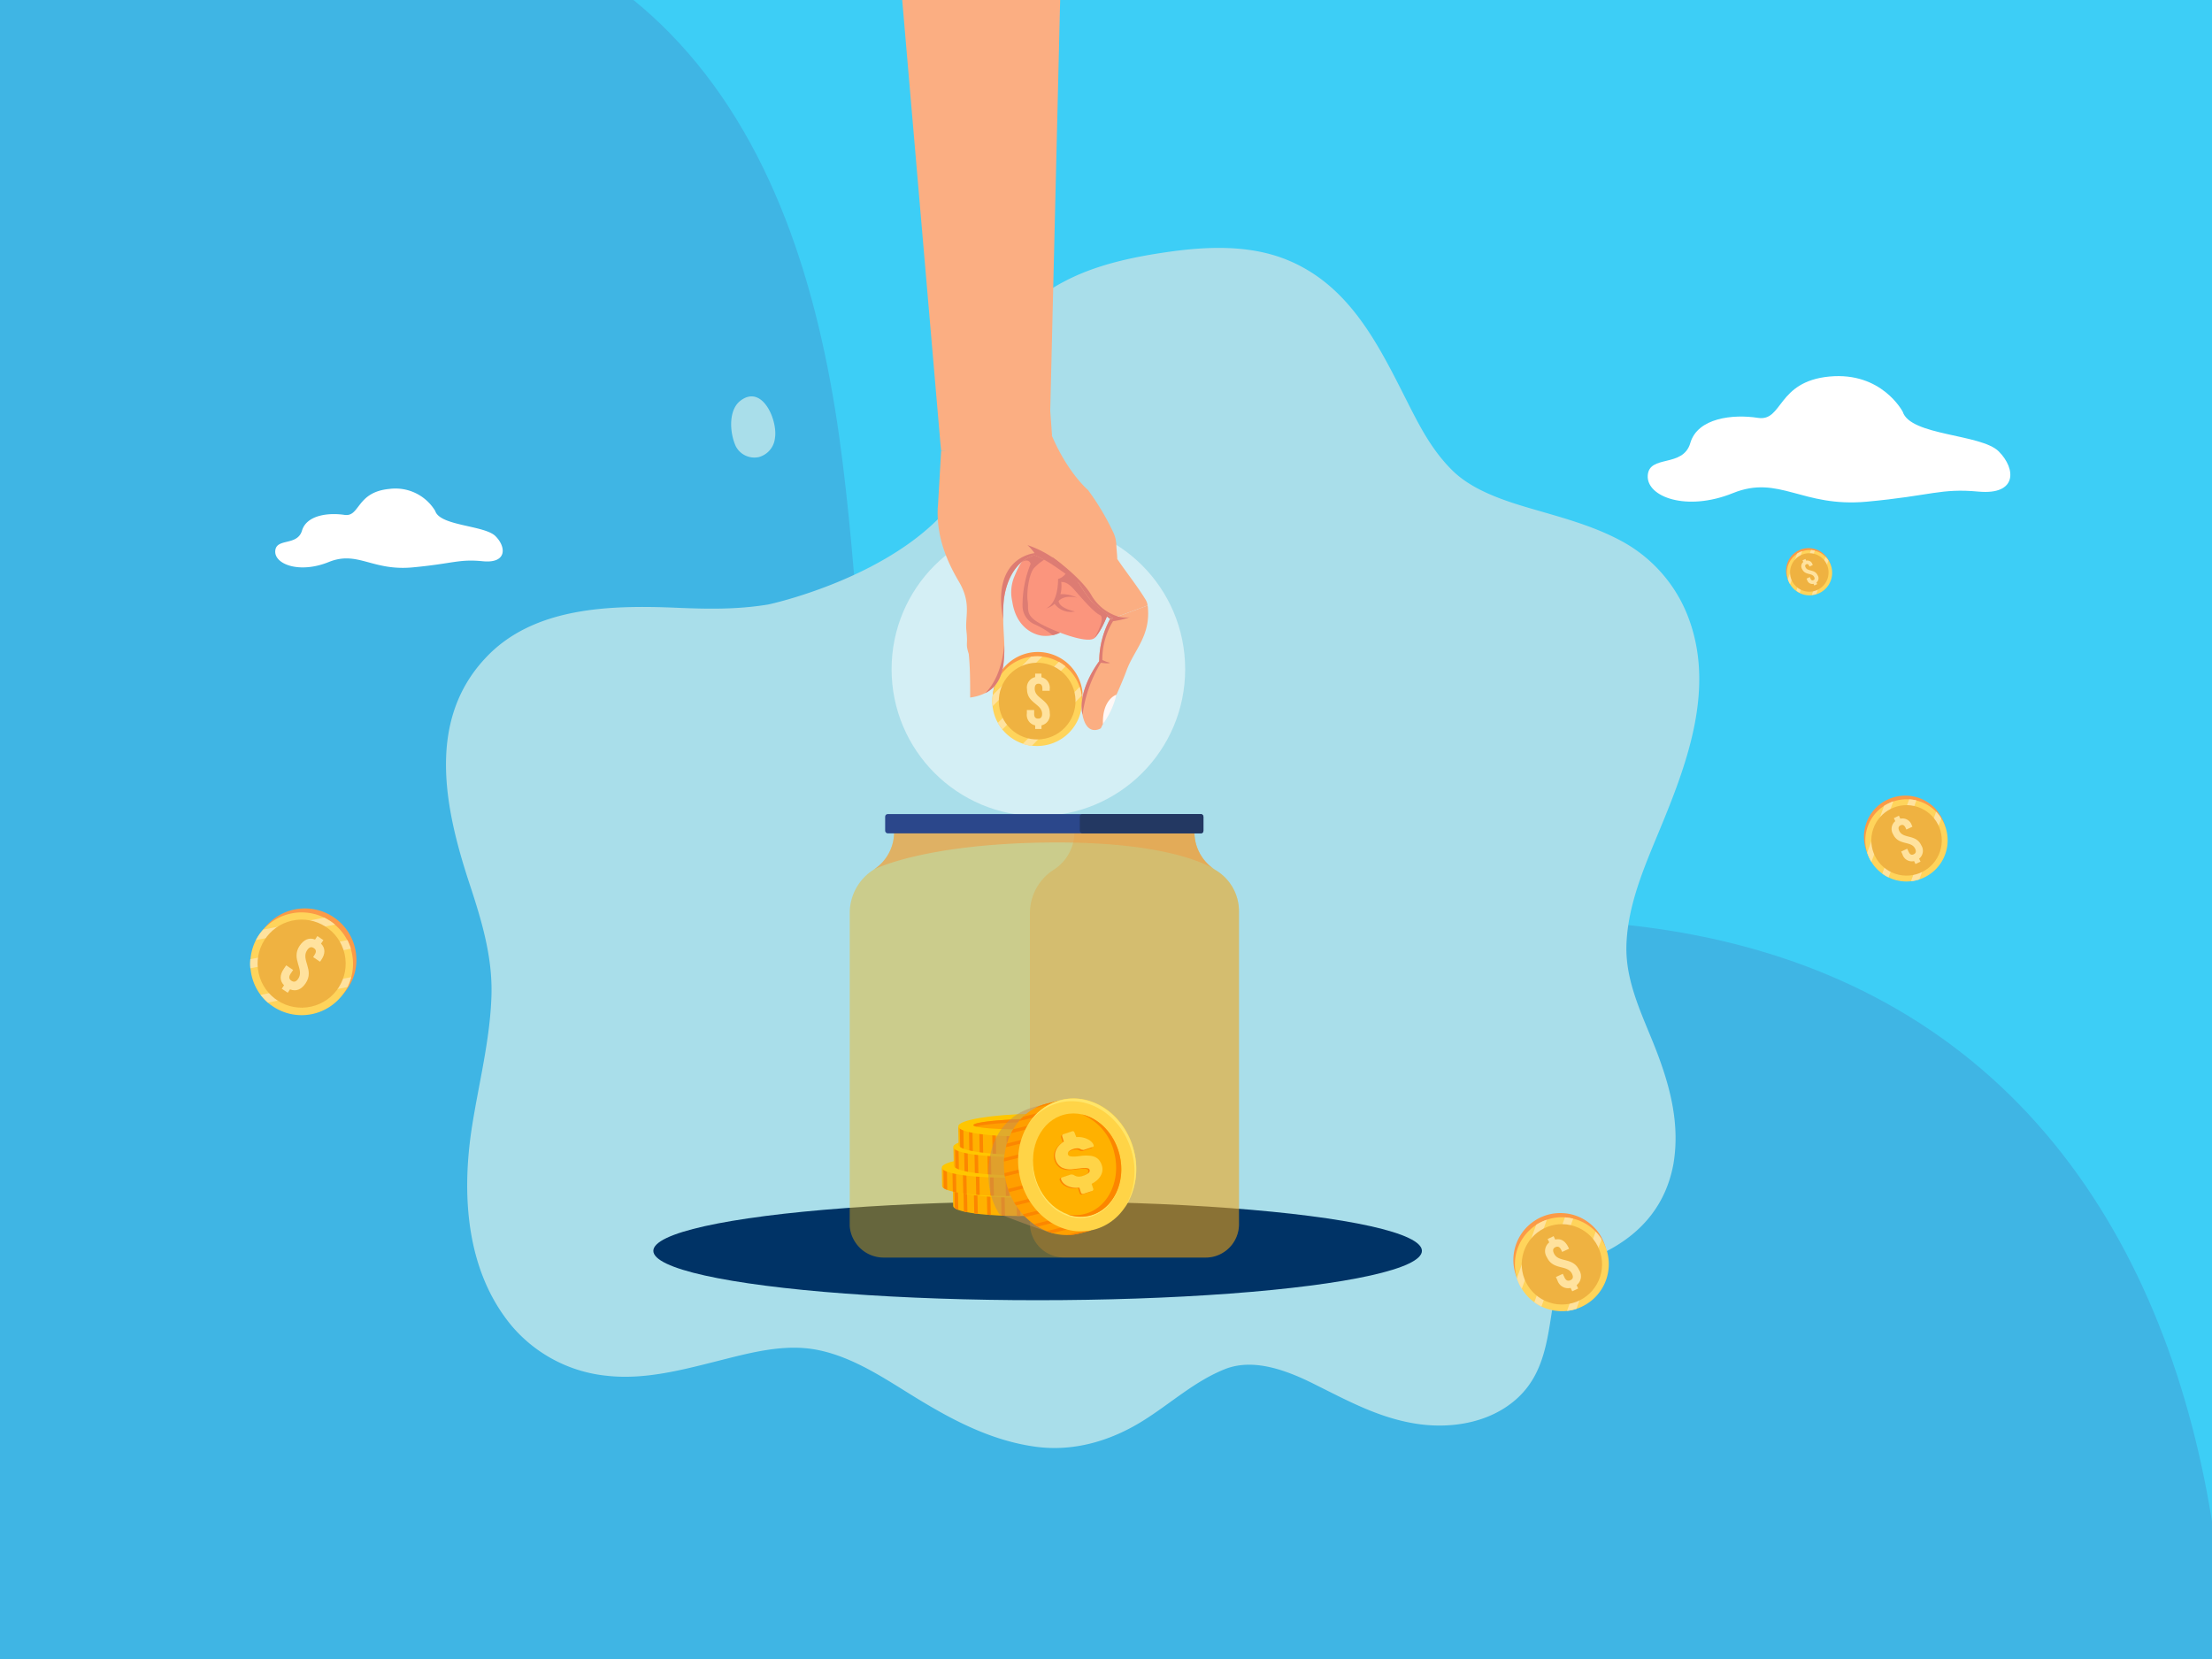 <svg xmlns="http://www.w3.org/2000/svg" xmlns:xlink="http://www.w3.org/1999/xlink" width="440" height="330" viewBox="0 0 440 330"><rect x="0" y="0" width="440" height="330" fill="#808080" stroke="none"/><defs><clipPath id="clip-path"><path d="M189.54,236.32l.06,3.55c0,1.24,6.62,2.12,14.73,2S219,240.58,219,239.35l-.06-3.55Z" fill="none"/></clipPath><clipPath id="clip-path-2"><path d="M187.34,232.35l.06,3.55c0,1.23,6.62,2.11,14.73,2s14.68-1.26,14.65-2.5l-.06-3.55Z" fill="none"/></clipPath><clipPath id="clip-path-3"><path d="M189.65,228.26l.07,3.56c0,1.23,6.61,2.11,14.73,2s14.67-1.26,14.65-2.49l-.06-3.55Z" fill="none"/></clipPath><clipPath id="clip-path-4"><path d="M190.61,224.15l.07,3.56c0,1.23,6.62,2.11,14.73,2s14.67-1.26,14.65-2.49l-.06-3.55Z" fill="none"/></clipPath><clipPath id="clip-path-5"><path d="M208.18,219.54l2.35-.59L217,244.77l-2.34.6c-6.24,1.55-12.74-3-14.52-10.11S201.94,221.09,208.18,219.54Z" fill="none"/></clipPath></defs><title>dabestan-1abi</title><g style="isolation:isolate"><g id="Layer_1" data-name="Layer 1"><rect x="1" y="-1.87" width="442.5" height="333.21" fill="#3dcef6"/><path d="M441.92,361c4.78-56.43-8.48-119.62-54-153.3-44-32.58-105.28-28.47-157.91-13.29-15.7,4.52-35.49,8.79-46-3.7-3.89-4.62-5.53-10.69-6.8-16.6-6.17-28.75-6.2-58.45-10.32-87.56S153.79,27.59,133.22,6.58C97.47-29.92,35.38-28.64-8.69-2.8-59,26.7-91.15,84.82-89.39,143.12L-51,358.59" fill="#3fb5e4"/><path d="M329.6,209.34c-2.63-6.91-6.31-13.73-6.08-21.33.25-8,3.56-15.56,6.57-22.84,5.31-12.81,10.86-27.4,6.13-41.28a28.86,28.86,0,0,0-13.43-16.13c-5.94-3.26-12.4-4.88-18.85-6.78-5.57-1.64-11.41-3.73-15.16-7.52-4-4-6.37-8.62-9-13.84-5.65-11.17-11.33-22.76-23.57-27.85-7.51-3.12-16-2.78-23.91-1.65-7,1-14.33,2.54-20.64,5.89A28.73,28.73,0,0,0,197.4,73c-2.22,7.11-1.37,15.07-4.64,21.79-9.1,18.65-39.18,25.32-40,25.46-6.08,1-11.9.91-18.19.64-13-.54-28.46-.25-38,10-11.9,12.67-8,30.31-3.11,45.1,2.4,7.3,4.58,14.55,4.29,22.32-.31,8.67-2.49,17.12-3.84,25.65-2.15,13.56-1.26,28.85,7.93,39.84a28.52,28.52,0,0,0,18.87,9.86c7.38.84,14.84-1.12,21.93-2.91,6.49-1.63,13.36-3.57,20.07-2.21,7.15,1.45,13.37,5.75,19.48,9.49,7.35,4.5,15,8.52,23.69,9.73,7.66,1.08,15.12-1.15,21.58-5.21,5.53-3.47,10.1-7.75,16.12-10.18,5.67-2.29,12.26.14,17.95,3,6.83,3.4,13.19,6.9,20.87,7.93,6.63.88,13.92-.38,19.08-4.87,5.93-5.16,6.34-12.49,7.56-19.69.45-2.65,1.09-4.48,3.15-6,1.62-1.24,5.11-2.67,7.45-3.89,7.13-3.71,11.8-9.42,13.24-17.38C334.17,223.77,332.29,216.4,329.6,209.34Z" fill="#a9deea"/><path d="M147.29,79.7c-2.5,1.92-2.11,6.52-.93,9.07a4.17,4.17,0,0,0,4.54,2.16,4.37,4.37,0,0,0,3.25-3.8C154.73,83.67,151.67,76.36,147.29,79.7Z" fill="#a9deea"/><path d="M363.82,111.57a4.49,4.49,0,0,1-2.16,6l-.5.2a4.1,4.1,0,0,1-.91.19,4.41,4.41,0,0,1-2.43-.41,4.82,4.82,0,0,1-.69-.41,4.39,4.39,0,0,1-1.18-1.28,3.21,3.21,0,0,1-.24-.45,3.88,3.88,0,0,1-.23-.56,4.49,4.49,0,0,1,1.84-5.1,3.5,3.5,0,0,1,.54-.29,3.9,3.9,0,0,1,.47-.2,4.46,4.46,0,0,1,1.73-.22,5.26,5.26,0,0,1,.78.12,4.43,4.43,0,0,1,2.14,1.24,3.68,3.68,0,0,1,.57.73A3.72,3.72,0,0,1,363.82,111.57Z" fill="#fb9a47"/><path d="M364,112a4.48,4.48,0,0,1-2.15,6,5.38,5.38,0,0,1-.51.2,4.85,4.85,0,0,1-.9.2,4.54,4.54,0,0,1-2.44-.42,4.23,4.23,0,0,1-.68-.41,4.38,4.38,0,0,1-1.19-1.27,4.92,4.92,0,0,1-.24-.45,4.45,4.45,0,0,1,2.15-6,3.19,3.19,0,0,1,.48-.19,4.31,4.31,0,0,1,2.51-.1,4.5,4.5,0,0,1,2.14,1.23,4.6,4.6,0,0,1,.57.73A5.42,5.42,0,0,1,364,112Z" fill="#ffd45b"/><path d="M361,109.53l-3,8.38a4.23,4.23,0,0,1-.68-.41l2.92-8.1A4.2,4.2,0,0,1,361,109.53Z" fill="#ffe29e"/><path d="M363.7,111.49l-2.4,6.64a4.85,4.85,0,0,1-.9.2l2.73-7.57A4.6,4.6,0,0,1,363.7,111.49Z" fill="#ffe29e"/><path d="M358.48,109.63l-2.39,6.6a4.92,4.92,0,0,1-.24-.45,4.45,4.45,0,0,1-.22-.57l1.84-5.1a4.49,4.49,0,0,1,.53-.29A3.19,3.19,0,0,1,358.48,109.63Z" fill="#ffe29e"/><circle cx="359.9" cy="113.87" r="3.83" fill="#efb241"/><path d="M358.7,111.79l-.15-.33.57-.27.15.33a1.07,1.07,0,0,1,1.26.73l.06.14-.66.31-.08-.18c-.15-.32-.33-.38-.55-.28s-.3.29-.15.6c.43.92,1.81.32,2.4,1.59a1.06,1.06,0,0,1-.24,1.44l.15.32-.57.27-.15-.33a1.06,1.06,0,0,1-1.26-.73l-.14-.3.66-.31.16.35c.15.31.34.36.56.26s.31-.29.16-.6c-.43-.91-1.81-.32-2.4-1.58A1.08,1.08,0,0,1,358.7,111.79Z" fill="#ffe29e"/><path d="M318.83,246.67a9.34,9.34,0,0,1-4.49,12.42,10.61,10.61,0,0,1-1.06.42,9.58,9.58,0,0,1-1.88.41,9.42,9.42,0,0,1-5.08-.87,9.7,9.7,0,0,1-1.42-.85,9.25,9.25,0,0,1-2.47-2.66,9.38,9.38,0,0,1-.51-.94,9.94,9.94,0,0,1-.46-1.18,9.33,9.33,0,0,1,3.84-10.62,9.13,9.13,0,0,1,1.1-.62c.33-.15.66-.28,1-.4a9.31,9.31,0,0,1,3.6-.46,9.16,9.16,0,0,1,1.64.25,9.34,9.34,0,0,1,4.46,2.58,8.8,8.8,0,0,1,1.19,1.51A10.84,10.84,0,0,1,318.83,246.67Z" fill="#fb9a47"/><path d="M319.13,247.5a9.34,9.34,0,0,1-4.49,12.42,8.72,8.72,0,0,1-1.06.43,9.58,9.58,0,0,1-1.88.41,9.42,9.42,0,0,1-5.08-.87,9.7,9.7,0,0,1-1.42-.85,9.25,9.25,0,0,1-2.47-2.66c-.18-.3-.35-.61-.51-.94a10.66,10.66,0,0,1-.46-1.18,9.33,9.33,0,0,1,3.84-10.62,8.54,8.54,0,0,1,1.11-.62c.32-.15.65-.28,1-.4a9.24,9.24,0,0,1,3.59-.47,10.18,10.18,0,0,1,1.64.26,9.31,9.31,0,0,1,5.65,4.09C318.78,246.82,319,247.16,319.13,247.5Z" fill="#ffd45b"/><path d="M312.93,242.41l-6.31,17.48a9.7,9.7,0,0,1-1.42-.85l6.09-16.89A10.18,10.18,0,0,1,312.93,242.41Z" fill="#ffe29e"/><path d="M318.58,246.5l-5,13.85a9.58,9.58,0,0,1-1.88.41L317.4,245A9.26,9.26,0,0,1,318.58,246.5Z" fill="#ffe29e"/><path d="M307.7,242.62l-5,13.76c-.18-.3-.35-.61-.51-.94a10.66,10.66,0,0,1-.46-1.18l3.84-10.62a8.54,8.54,0,0,1,1.11-.62C307,242.87,307.36,242.74,307.7,242.62Z" fill="#ffe29e"/><circle cx="310.67" cy="251.47" r="7.99" transform="translate(-25.54 467.61) rotate(-71.72)" fill="#efb241"/><path d="M308.17,247.13l-.32-.68,1.19-.56.32.68c1.12-.27,2,.28,2.61,1.53l.14.29-1.37.64-.18-.38c-.31-.66-.69-.79-1.16-.57s-.6.59-.29,1.25c.89,1.9,3.77.66,5,3.3a2.23,2.23,0,0,1-.5,3l.31.67-1.18.56-.32-.67a2.23,2.23,0,0,1-2.63-1.53l-.3-.64,1.37-.64.34.72c.31.66.71.76,1.18.55s.64-.59.33-1.25c-.89-1.9-3.77-.66-5-3.3A2.22,2.22,0,0,1,308.17,247.13Z" fill="#ffe29e"/><path d="M69.1,196.66a10.23,10.23,0,0,1-14.21,2.77,10.79,10.79,0,0,1-1-.76,10,10,0,0,1-1.44-1.54,10.16,10.16,0,0,1-2-5.27,10.05,10.05,0,0,1,0-1.82,10.4,10.4,0,0,1,1.11-3.82,11.5,11.5,0,0,1,.6-1,10.36,10.36,0,0,1,.85-1.1,10.24,10.24,0,0,1,12.16-2.37,9.13,9.13,0,0,1,1.2.7,9.41,9.41,0,0,1,.93.7,10.24,10.24,0,0,1,3.24,10.46,10.11,10.11,0,0,1-1.4,3Z" fill="#fb9a47"/><path d="M68.48,197.41a10.23,10.23,0,0,1-14.21,2.77,10.71,10.71,0,0,1-1-.75,10.44,10.44,0,0,1-1.44-1.54,10.2,10.2,0,0,1-2-5.28,10.05,10.05,0,0,1,0-1.82A10.29,10.29,0,0,1,50.9,187a11.65,11.65,0,0,1,.6-1,10.27,10.27,0,0,1,13-3.47,12.09,12.09,0,0,1,1.2.7,9.49,9.49,0,0,1,.93.71,10.21,10.21,0,0,1,3.15,4.8,10.27,10.27,0,0,1,.09,5.66,10.54,10.54,0,0,1-.76,2A10.79,10.79,0,0,1,68.48,197.41Z" fill="#ffd45b"/><path d="M69.79,188.71l-20,3.9a10.05,10.05,0,0,1,0-1.82L69.11,187A10.19,10.19,0,0,1,69.79,188.71Z" fill="#ffe29e"/><path d="M69.12,196.34l-15.84,3.09a10.44,10.44,0,0,1-1.44-1.54l18-3.52A10.54,10.54,0,0,1,69.12,196.34Z" fill="#ffe29e"/><path d="M66.64,183.91,50.9,187a11.65,11.65,0,0,1,.6-1,10.24,10.24,0,0,1,.85-1.09l12.16-2.38a12.09,12.09,0,0,1,1.2.7A9.49,9.49,0,0,1,66.64,183.91Z" fill="#ffe29e"/><circle cx="59.99" cy="191.69" r="8.76" transform="translate(-40.39 17.71) rotate(-12.61)" fill="#efb241"/><path d="M62.67,186.89l.46-.69,1.2.81-.47.69c.89.9.89,2.06,0,3.31l-.2.29-1.37-.92.25-.39c.45-.66.36-1.09-.11-1.4s-.9-.24-1.34.42c-1.29,1.91,1.5,3.92-.29,6.57-.84,1.26-1.93,1.7-3.11,1.21l-.45.68-1.19-.8.45-.68c-.9-.92-.89-2.08,0-3.34l.43-.63,1.38.92-.49.73c-.45.66-.32,1.1.14,1.41s.92.27,1.36-.39c1.29-1.91-1.5-3.92.29-6.57C60.45,186.88,61.5,186.43,62.67,186.89Z" fill="#ffe29e"/><path d="M386.38,162.93a8.19,8.19,0,0,1-3.94,10.9,9.47,9.47,0,0,1-.93.37,7.85,7.85,0,0,1-1.65.36,8.19,8.19,0,0,1-4.45-.77,7.48,7.48,0,0,1-1.25-.74,8.21,8.21,0,0,1-2.17-2.33,8,8,0,0,1-.44-.82,8.31,8.31,0,0,1-.41-1,8.19,8.19,0,0,1,3.37-9.32,7.56,7.56,0,0,1,1-.54,6.58,6.58,0,0,1,.87-.35,8.15,8.15,0,0,1,3.15-.41,8.63,8.63,0,0,1,1.44.22,8.32,8.32,0,0,1,3.92,2.26,9.12,9.12,0,0,1,1,1.33C386.07,162.33,386.23,162.63,386.38,162.93Z" fill="#fb9a47"/><path d="M386.64,163.67a8.19,8.19,0,0,1-3.93,10.89,7.2,7.2,0,0,1-.93.37,8.18,8.18,0,0,1-6.11-.4,7.53,7.53,0,0,1-1.25-.75,7.91,7.91,0,0,1-2.16-2.33,5.9,5.9,0,0,1-.45-.82,8.11,8.11,0,0,1-.4-1,8.2,8.2,0,0,1,3.36-9.33,8.3,8.3,0,0,1,1-.54,7.81,7.81,0,0,1,.87-.34,8,8,0,0,1,3.15-.42,8.64,8.64,0,0,1,1.44.23,8.19,8.19,0,0,1,3.92,2.26,7.54,7.54,0,0,1,1,1.33A6.78,6.78,0,0,1,386.64,163.67Z" fill="#ffd45b"/><path d="M381.2,159.2l-5.53,15.33a7.53,7.53,0,0,1-1.25-.75L379.76,159A8.64,8.64,0,0,1,381.2,159.2Z" fill="#ffe29e"/><path d="M386.16,162.79l-4.38,12.14a8.13,8.13,0,0,1-1.65.36l5-13.83A7.54,7.54,0,0,1,386.16,162.79Z" fill="#ffe29e"/><path d="M376.61,159.39l-4.35,12.06a5.9,5.9,0,0,1-.45-.82,8.11,8.11,0,0,1-.4-1l3.36-9.33a8.3,8.3,0,0,1,1-.54A7.81,7.81,0,0,1,376.61,159.39Z" fill="#ffe29e"/><circle cx="379.22" cy="167.15" r="7.01" transform="translate(101.58 474.82) rotate(-71.72)" fill="#efb241"/><path d="M377,163.34l-.28-.6,1-.49.28.6a1.93,1.93,0,0,1,2.29,1.34l.12.25-1.2.57-.16-.34c-.27-.58-.6-.69-1-.5s-.53.52-.26,1.1c.78,1.66,3.31.58,4.39,2.89a2,2,0,0,1-.44,2.64l.28.59-1,.48-.28-.59a1.94,1.94,0,0,1-2.31-1.34l-.26-.55,1.2-.57.3.64c.27.58.62.66,1,.47s.56-.51.29-1.09c-.78-1.67-3.31-.58-4.39-2.89A2,2,0,0,1,377,163.34Z" fill="#ffe29e"/><path d="M378.48,81.9s-4.14-8-14.6-7-9.22,9-14.2,8.22-12,0-13.45,5-8.22,2.24-8.47,6.48,7.72,7.22,16.94,3.49,13.7,2.9,26.66,1.7,14.56-2.7,22.22-2,7.49-4.5,4-8S380,86.71,378.48,81.9Z" fill="#fff"/><path d="M86.57,101.63a9.24,9.24,0,0,0-9.16-4.37c-6.56.63-5.78,5.63-8.9,5.16s-7.5,0-8.44,3.13-5.16,1.4-5.32,4.06,4.85,4.53,10.63,2.19,8.6,1.82,16.72,1.06,9.13-1.69,13.94-1.22,4.7-2.82,2.51-5S87.51,104.65,86.57,101.63Z" fill="#fff"/><circle cx="206.55" cy="133.12" r="29.2" fill="#fff" opacity="0.5"/><ellipse cx="206.4" cy="248.81" rx="76.44" ry="9.82" fill="#036"/><path d="M246.45,181.21v62.33a6.64,6.64,0,0,1-6.61,6.61H175.76a6.64,6.64,0,0,1-1.61-.2,6.72,6.72,0,0,1-2.94-1.57,7,7,0,0,1-1.44-1.88l-.06-.12a6.52,6.52,0,0,1-.69-2.52c0-.16,0-.31,0-.47V181.61a10.24,10.24,0,0,1,4.75-8.62h0a8.84,8.84,0,0,0,4.08-7.45,8.72,8.72,0,0,0-.41-2.67H238a9,9,0,0,0-.41,2.67,8.85,8.85,0,0,0,3.78,7.25h0a4.53,4.53,0,0,0,.46.3h0A9.49,9.49,0,0,1,246.45,181.21Z" fill="#ffb100" opacity="0.4"/><path d="M246.45,181.21v62.33a6.63,6.63,0,0,1-6.15,6.59l-.46,0H211.62a6.78,6.78,0,0,1-6.75-6.76V181.61a10.24,10.24,0,0,1,4.75-8.62,8.83,8.83,0,0,0,4.09-7.45,8.72,8.72,0,0,0-.41-2.67H238a9,9,0,0,0-.41,2.67,8.8,8.8,0,0,0,2.63,6.28,8.7,8.7,0,0,0,1.62,1.28A9.49,9.49,0,0,1,246.45,181.21Z" fill="#ed9422" opacity="0.27"/><path d="M241.38,172.79c-2-1.19-10.55-5.38-32.34-5.21-25,.21-35,5.25-35.27,5.41a8.84,8.84,0,0,0,4.08-7.45,8.72,8.72,0,0,0-.41-2.67H238a9,9,0,0,0-.41,2.67A8.85,8.85,0,0,0,241.38,172.79Z" fill="#ed9f4a" opacity="0.6"/><rect x="176.07" y="161.93" width="63.31" height="3.84" rx="0.51" ry="0.51" fill="#2b478b"/><rect x="214.79" y="161.93" width="24.59" height="3.84" rx="0.51" ry="0.51" fill="#233862"/><path d="M215.31,138.62a8.92,8.92,0,0,1-8.92,8.92,9.82,9.82,0,0,1-1.09-.06,9.52,9.52,0,0,1-1.79-.41,9,9,0,0,1-4-2.82,8.82,8.82,0,0,1-.88-1.31,8.95,8.95,0,0,1-1.12-4.32,9.71,9.71,0,0,1,.08-1.21,9,9,0,0,1,7.64-7.64,9.71,9.71,0,0,1,1.21-.08,8.95,8.95,0,0,1,4.32,1.12,8.82,8.82,0,0,1,1.31.88,9.06,9.06,0,0,1,2.82,4.05,9.52,9.52,0,0,1,.41,1.79A9.82,9.82,0,0,1,215.31,138.62Z" fill="#fb9a47"/><path d="M215.23,139.47a8.92,8.92,0,0,1-8.92,8.92,9.82,9.82,0,0,1-1.09-.06,9.52,9.52,0,0,1-1.79-.41,9.06,9.06,0,0,1-4.05-2.82,9.24,9.24,0,0,1-.89-1.32,8.76,8.76,0,0,1-1.05-3.3,8.43,8.43,0,0,1-.06-1,9.58,9.58,0,0,1,.08-1.21,8.94,8.94,0,0,1,7.64-7.64,9.58,9.58,0,0,1,1.21-.08,8.72,8.72,0,0,1,1,.06,8.87,8.87,0,0,1,3.3,1.05,9.74,9.74,0,0,1,1.31.89,9,9,0,0,1,2.82,4.05,9.52,9.52,0,0,1,.41,1.79A9.82,9.82,0,0,1,215.23,139.47Z" fill="#ffd45b"/><path d="M211.94,132.54,199.38,145.1a9.24,9.24,0,0,1-.89-1.32l12.14-12.13A9.74,9.74,0,0,1,211.94,132.54Z" fill="#ffe29e"/><path d="M215.17,138.38l-9.95,10a9.52,9.52,0,0,1-1.79-.41l11.33-11.33A9.52,9.52,0,0,1,215.17,138.38Z" fill="#ffe29e"/><path d="M207.33,130.6l-9.89,9.88a8.43,8.43,0,0,1-.06-1,9.58,9.58,0,0,1,.08-1.21l7.64-7.64a9.58,9.58,0,0,1,1.21-.08A8.72,8.72,0,0,1,207.33,130.6Z" fill="#ffe29e"/><circle cx="206.31" cy="139.47" r="7.63" transform="translate(-36.81 193.4) rotate(-46.57)" fill="#efb241"/><path d="M205.91,134.69V134h1.25v.72a2.12,2.12,0,0,1,1.64,2.38v.31h-1.45V137c0-.69-.28-1-.76-1s-.77.27-.77,1c0,2,3,2.11,3,4.89a2.13,2.13,0,0,1-1.65,2.39V145h-1.25v-.71a2.12,2.12,0,0,1-1.66-2.39v-.67h1.45V142c0,.69.3.94.79.94s.79-.25.79-.94c0-2-3-2.1-3-4.89A2.12,2.12,0,0,1,205.91,134.69Z" fill="#ffe29e"/><path d="M211.46,125.51a6.53,6.53,0,0,1-4.28.93c-2.32-.38-5.16-2.25-5.83-6.82a8.15,8.15,0,0,1,.45-5c.82-1.93,1.49-3.37,3-4.41,0,0,3.22-1,4,.57S202.81,119,211.46,125.51Z" fill="#fb957d"/><path d="M212,125.09a6,6,0,0,1-2.48,1.23c-.31.08-1-.9-3.65-2.1a4,4,0,0,1-2.47-3.65,21.72,21.72,0,0,1,1.61-8.41s-.26-1.26-1.91-.3c0,0,2.43-2.32,4.26-1s.68,3.17,0,5S207.88,123.51,212,125.09Z" fill="#dd7c73"/><path d="M220.32,122.2s-1.24,3.44-2.6,4.71-8.27-1.39-11.05-3-2-2.78-2.25-4.33.19-5.18,1.2-6.51a10.05,10.05,0,0,1,3.19-2.32S220.15,117.76,220.32,122.2Z" fill="#fb957d"/><path d="M212.05,114a2.84,2.84,0,0,1-1.59,1.17s.18,4.64-2.36,5.85c0,0,3.48-.68,3-5.27a4.44,4.44,0,0,0,1.78-1.44Z" fill="#dd7c73"/><path d="M210.34,118.25a6.79,6.79,0,0,1,3.89.63s-2.43-.67-3.65.67c0,0-.11,1.34,3.25,2.08a4,4,0,0,1-4.23-1.76S210.5,118.83,210.34,118.25Z" fill="#dd7c73"/><path d="M211.09,115.79s1-.31,2.52,1.42,3.93,4.56,5.18,5.14-1.07,4.56-1.07,4.56,1.29-1.14,2.73-4.93a33,33,0,0,1-3.9-4.44,6.64,6.64,0,0,0-2-2.45c-.27-.07-1-.54-1.16-.53S212.63,113.49,211.09,115.79Z" fill="#dd7c73"/><path d="M228.28,120.44l-5.89,2.17-1,.37a27.11,27.11,0,0,1-4.24-3.32h0s0,0,0,0l-.62-.76-.06-.1a26.71,26.71,0,0,1-1.88-2.83,52.2,52.2,0,0,0-5.13-3.65,26.36,26.36,0,0,0-3.2-1.68l-.24-.1a.71.71,0,0,0-.58,0c-3.55,1.21-5.3,5.08-5.75,8.74a25.88,25.88,0,0,0-.13,3.88v0h0c0,1.65.16,3.35.21,5h0a23.31,23.31,0,0,1-.23,4.33c-.46,2.73-1.67,4.41-3.56,5.37a9.66,9.66,0,0,1-3,.89c0-.05,0-.06,0-.05v-.07c0-2.78,0-5.84-.28-8.55-.7-2.23-.13-1.64-.46-4.56s1.07-5.47-1.52-9.86c-2.3-3.91-4.26-8.44-4.21-13.9v0l.08-1.4h0l.54-9.39h0l.07-1.23,1.78-.24h0l20.28-2.78.29.66h0c3.11,6.93,6.87,10.09,6.87,10.09a50.14,50.14,0,0,1,4.92,8.2,6.51,6.51,0,0,1,.71,2.52c0,.83.18,2.12.19,3,1.8,2.67,3.92,5.29,5.58,8A2.88,2.88,0,0,1,228.28,120.44Z" fill="#fbae82"/><path d="M186.6,100.35l-.08,1.41q0-.69.06-1.41Z" fill="#fbae82"/><path d="M220.78,123.1a21.07,21.07,0,0,1-3.62-3.44h0a20.77,20.77,0,0,0,3.62,3.45.41.41,0,0,0,0,.11h0A.41.41,0,0,1,220.78,123.1Z" fill="#dd7c73"/><path d="M220.78,123.1a.41.41,0,0,0,0,.11l.63-.23a27.11,27.11,0,0,1-4.24-3.32A21.07,21.07,0,0,0,220.78,123.1Z" fill="#dd7c73"/><path d="M228.38,121.52s0-.06,0-.09A.28.28,0,0,0,228.38,121.52Z" fill="#fbae82"/><path d="M199.55,123.17a25.88,25.88,0,0,1,.13-3.88c.45-3.66,2.2-7.53,5.75-8.74a.71.71,0,0,1,.58,0l.24.1c3,1.3,5.13,3.19,8.33,5.33a20.5,20.5,0,0,0-10.2-7.55,9.28,9.28,0,0,1,1.4,1.6h0s-8.63.74-6.23,13.2Z" fill="#dd7c73"/><path d="M224.07,133.41c-1.54,4.19-5.1,11.46-5.1,11.46s-2.75,1.77-3.64-2.66c0-.13-.05-.25-.07-.38-.8-4.92,3.39-10.3,3.39-10.3a17.82,17.82,0,0,1,2.12-8.32l.63-.23,1-.37,5.89-2.17C229,126.45,225.6,129.21,224.07,133.41Z" fill="#fbae82"/><path d="M221.4,123.57a14.46,14.46,0,0,0-2.13,7.71,6.82,6.82,0,0,0,1.51.55s-.07.25-1.81,0a26.56,26.56,0,0,0-3.64,10.38c0-.13-.05-.25-.07-.38-.8-4.92,3.39-10.3,3.39-10.3a17.82,17.82,0,0,1,2.12-8.32l.63-.23a27.11,27.11,0,0,1-4.24-3.32h0s0,0,0,0c-.21-.25-.42-.51-.62-.77l-.06-.08a27.9,27.9,0,0,1-1.88-2.84,52.2,52.2,0,0,0-5.13-3.65,2.7,2.7,0,0,1-.12-1.49s5.45,3.82,7.66,7.41a9.34,9.34,0,0,0,5.4,4.4,5.78,5.78,0,0,0,2.32.14A16.93,16.93,0,0,1,221.4,123.57Z" fill="#dd7c73"/><path d="M222.08,138.18s-2.84.88-2.69,5.82A16.09,16.09,0,0,0,222.08,138.18Z" fill="#fff8f6"/><path d="M199.54,132.52c-.47,2.73-1.68,4.41-3.57,5.37,3.53-3.51,3.78-9.61,3.78-9.7A23.37,23.37,0,0,1,199.54,132.52Z" fill="#dd7c73"/><path d="M209.27,86.71c-8.18,3.26-22.06,3-22.06,3L187,87.57v-.09l-.32-3.71-8-92.83v-7l32.42,7L208.91,81.7Z" fill="#fbae82"/><path d="M189.54,236.32l.06,3.55c0,1.24,6.62,2.12,14.73,2S219,240.58,219,239.35l-.06-3.55Z" fill="#ffb100"/><g clip-path="url(#clip-path)"><rect x="189.91" y="234.83" width="0.7" height="8.15" transform="translate(-4.24 3.44) rotate(-1.02)" fill="#fc8600"/><rect x="191.71" y="234.8" width="0.7" height="8.15" transform="translate(-4.24 3.47) rotate(-1.02)" fill="#fc8600"/><rect x="193.77" y="234.76" width="0.7" height="8.15" transform="translate(-4.24 3.51) rotate(-1.02)" fill="#fc8600"/><rect x="196.34" y="234.72" width="0.7" height="8.15" transform="translate(-4.23 3.55) rotate(-1.02)" fill="#fc8600"/><rect x="199.16" y="234.67" width="0.7" height="8.15" transform="translate(-4.23 3.6) rotate(-1.02)" fill="#fc8600"/><rect x="202.24" y="234.61" width="0.7" height="8.15" transform="translate(-4.23 3.66) rotate(-1.02)" fill="#fc8600"/><rect x="217.95" y="234.33" width="0.7" height="8.15" transform="translate(-4.22 3.94) rotate(-1.02)" fill="#fc8600"/><rect x="216.15" y="234.36" width="0.7" height="8.15" transform="translate(-4.22 3.91) rotate(-1.02)" fill="#fc8600"/><rect x="214.09" y="234.4" width="0.7" height="8.15" transform="translate(-4.23 3.87) rotate(-1.02)" fill="#fc8600"/><rect x="211.52" y="234.45" width="0.7" height="8.15" transform="translate(-4.23 3.82) rotate(-1.02)" fill="#fc8600"/><rect x="208.69" y="234.5" width="0.7" height="8.15" transform="translate(-4.23 3.77) rotate(-1.02)" fill="#fc8600"/><rect x="205.61" y="234.55" width="0.7" height="8.15" transform="translate(-4.23 3.72) rotate(-1.02)" fill="#fc8600"/></g><path d="M218.92,235.73c0,1.23-6.54,2.35-14.65,2.49s-14.71-.73-14.73-2,6.53-2.35,14.65-2.5S218.9,234.5,218.92,235.73Z" fill="#ffc600"/><ellipse cx="204.22" cy="235.76" rx="11.68" ry="1.04" transform="translate(-4.18 3.69) rotate(-1.02)" fill="#ff9f00"/><path d="M193.05,236.26c1.45-.45,5.9-.84,11.17-.94s9.72.14,11.18.54c.33-.1.5-.21.5-.31,0-.57-5.24-.94-11.69-.83s-11.67.67-11.66,1.25C192.55,236.07,192.73,236.17,193.05,236.26Z" fill="#fc8600"/><path d="M187.34,232.35l.06,3.55c0,1.23,6.62,2.11,14.73,2s14.68-1.26,14.65-2.5l-.06-3.55Z" fill="#ffb100"/><g clip-path="url(#clip-path-2)"><rect x="187.71" y="230.86" width="0.7" height="8.15" transform="translate(-4.17 3.4) rotate(-1.02)" fill="#fc8600"/><rect x="189.51" y="230.83" width="0.7" height="8.15" transform="translate(-4.17 3.43) rotate(-1.02)" fill="#fc8600"/><rect x="191.57" y="230.79" width="0.7" height="8.15" transform="translate(-4.16 3.47) rotate(-1.02)" fill="#fc8600"/><rect x="194.14" y="230.74" width="0.7" height="8.15" transform="translate(-4.16 3.51) rotate(-1.02)" fill="#fc8600"/><rect x="196.96" y="230.69" width="0.7" height="8.15" transform="translate(-4.16 3.56) rotate(-1.02)" fill="#fc8600"/><rect x="200.04" y="230.64" width="0.7" height="8.15" transform="translate(-4.16 3.62) rotate(-1.02)" fill="#fc8600"/><rect x="215.75" y="230.36" width="0.7" height="8.15" transform="translate(-4.15 3.9) rotate(-1.02)" fill="#fc8600"/><rect x="213.95" y="230.39" width="0.7" height="8.15" transform="translate(-4.15 3.87) rotate(-1.02)" fill="#fc8600"/><rect x="211.89" y="230.43" width="0.7" height="8.15" transform="translate(-4.16 3.83) rotate(-1.02)" fill="#fc8600"/><rect x="209.32" y="230.47" width="0.7" height="8.15" transform="translate(-4.16 3.78) rotate(-1.02)" fill="#fc8600"/><rect x="206.49" y="230.52" width="0.7" height="8.15" transform="translate(-4.16 3.73) rotate(-1.02)" fill="#fc8600"/><rect x="203.42" y="230.58" width="0.7" height="8.15" transform="translate(-4.16 3.68) rotate(-1.02)" fill="#fc8600"/></g><path d="M216.72,231.75c0,1.24-6.54,2.35-14.65,2.5s-14.71-.74-14.73-2,6.54-2.35,14.65-2.49S216.7,230.52,216.72,231.75Z" fill="#ffc600"/><path d="M213.7,231.57c0,.58-5.21,1.13-11.66,1.25s-11.68-.26-11.69-.83,5.21-1.13,11.66-1.24S213.69,231,213.7,231.57Z" fill="#ff9f00"/><path d="M190.85,232.28c1.45-.45,5.9-.84,11.17-.93s9.72.13,11.19.53c.32-.1.5-.2.49-.31,0-.57-5.24-.94-11.69-.82s-11.67.67-11.66,1.24C190.35,232.1,190.53,232.19,190.85,232.28Z" fill="#fc8600"/><path d="M189.65,228.26l.07,3.56c0,1.23,6.61,2.11,14.73,2s14.67-1.26,14.65-2.49l-.06-3.55Z" fill="#ffb100"/><g clip-path="url(#clip-path-3)"><rect x="190.02" y="226.77" width="0.7" height="8.15" transform="translate(-4.09 3.44) rotate(-1.02)" fill="#fc8600"/><rect x="191.83" y="226.74" width="0.7" height="8.15" transform="translate(-4.09 3.47) rotate(-1.02)" fill="#fc8600"/><rect x="193.88" y="226.71" width="0.7" height="8.15" transform="translate(-4.09 3.51) rotate(-1.02)" fill="#fc8600"/><rect x="196.45" y="226.66" width="0.7" height="8.15" transform="translate(-4.09 3.55) rotate(-1.02)" fill="#fc8600"/><rect x="199.28" y="226.61" width="0.7" height="8.15" transform="matrix(1, -0.02, 0.02, 1, -4.09, 3.6)" fill="#fc8600"/><rect x="202.36" y="226.55" width="0.7" height="8.15" transform="translate(-4.09 3.66) rotate(-1.02)" fill="#fc8600"/><rect x="218.06" y="226.27" width="0.7" height="8.15" transform="translate(-4.08 3.94) rotate(-1.02)" fill="#fc8600"/><rect x="216.26" y="226.31" width="0.7" height="8.15" transform="translate(-4.08 3.91) rotate(-1.02)" fill="#fc8600"/><rect x="214.2" y="226.34" width="0.7" height="8.15" transform="translate(-4.08 3.87) rotate(-1.02)" fill="#fc8600"/><rect x="211.63" y="226.39" width="0.7" height="8.15" transform="translate(-4.08 3.82) rotate(-1.02)" fill="#fc8600"/><rect x="208.81" y="226.44" width="0.7" height="8.15" transform="translate(-4.08 3.77) rotate(-1.02)" fill="#fc8600"/><rect x="205.73" y="226.49" width="0.7" height="8.15" transform="translate(-4.09 3.72) rotate(-1.02)" fill="#fc8600"/></g><path d="M219,227.67c0,1.23-6.53,2.35-14.65,2.49s-14.7-.73-14.73-2,6.54-2.35,14.65-2.5S219,226.44,219,227.67Z" fill="#ffc600"/><path d="M216,227.49c0,.57-5.21,1.13-11.66,1.24s-11.69-.25-11.7-.82,5.21-1.13,11.66-1.25S216,226.92,216,227.49Z" fill="#ff9f00"/><path d="M193.17,228.2c1.45-.45,5.89-.84,11.16-.93s9.73.13,11.19.53c.32-.1.5-.2.5-.31,0-.57-5.25-.94-11.7-.83s-11.67.68-11.66,1.25C192.66,228,192.84,228.11,193.17,228.2Z" fill="#fc8600"/><path d="M190.61,224.15l.07,3.56c0,1.23,6.62,2.11,14.73,2s14.67-1.26,14.65-2.49l-.06-3.55Z" fill="#ffb100"/><g clip-path="url(#clip-path-4)"><rect x="190.98" y="222.67" width="0.7" height="8.15" transform="translate(-4.02 3.45) rotate(-1.02)" fill="#fc8600"/><rect x="192.79" y="222.63" width="0.7" height="8.15" transform="translate(-4.02 3.49) rotate(-1.02)" fill="#fc8600"/><rect x="194.84" y="222.6" width="0.7" height="8.15" transform="translate(-4.02 3.52) rotate(-1.02)" fill="#fc8600"/><rect x="197.41" y="222.55" width="0.7" height="8.15" transform="translate(-4.02 3.57) rotate(-1.02)" fill="#fc8600"/><rect x="200.24" y="222.5" width="0.7" height="8.15" transform="translate(-4.02 3.62) rotate(-1.02)" fill="#fc8600"/><rect x="203.32" y="222.44" width="0.7" height="8.15" transform="translate(-4.01 3.67) rotate(-1.02)" fill="#fc8600"/><rect x="219.03" y="222.16" width="0.7" height="8.15" transform="translate(-4.01 3.95) rotate(-1.02)" fill="#fc8600"/><rect x="217.22" y="222.2" width="0.7" height="8.15" transform="translate(-4.01 3.92) rotate(-1.02)" fill="#fc8600"/><rect x="215.16" y="222.23" width="0.7" height="8.15" transform="translate(-4.01 3.89) rotate(-1.02)" fill="#fc8600"/><rect x="212.59" y="222.28" width="0.7" height="8.15" transform="translate(-4.01 3.84) rotate(-1.02)" fill="#fc8600"/><rect x="209.77" y="222.33" width="0.7" height="8.15" transform="translate(-4.01 3.79) rotate(-1.02)" fill="#fc8600"/><rect x="206.69" y="222.38" width="0.7" height="8.15" transform="translate(-4.01 3.73) rotate(-1.02)" fill="#fc8600"/></g><path d="M220,223.56c0,1.23-6.53,2.35-14.65,2.49s-14.7-.73-14.73-2,6.54-2.35,14.65-2.5S220,222.33,220,223.56Z" fill="#ffc600"/><path d="M217,223.38c0,.57-5.21,1.13-11.66,1.25s-11.69-.26-11.7-.83,5.21-1.13,11.66-1.25S217,222.81,217,223.38Z" fill="#ff9f00"/><path d="M194.13,224.09c1.45-.45,5.89-.84,11.16-.93s9.73.13,11.19.53c.33-.1.5-.2.5-.31,0-.57-5.25-.94-11.7-.83s-11.67.68-11.66,1.25C193.62,223.9,193.8,224,194.13,224.09Z" fill="#fc8600"/><path d="M198.78,241.51a13.92,13.92,0,0,1-2.12-6.69c-.48-7.86,3.18-13.17,9.42-14.72l2.35-.59,5.27,21.15c-2.21.5-2.51,5-4.07,4.71S198.78,241.51,198.78,241.51Z" fill="#c29058" opacity="0.5" style="mix-blend-mode:multiply"/><path d="M208.18,219.54l2.35-.59L217,244.77l-2.34.6c-6.24,1.55-12.74-3-14.52-10.11S201.94,221.09,208.18,219.54Z" fill="#ff9f00"/><g clip-path="url(#clip-path-5)"><rect x="201.11" y="246.44" width="15.84" height="0.66" transform="translate(-53.4 57.78) rotate(-13.97)" fill="#fc8600"/><rect x="200.7" y="244.78" width="15.84" height="0.66" transform="translate(-53.02 57.63) rotate(-13.97)" fill="#fc8600"/><rect x="200.23" y="242.88" width="15.84" height="0.66" transform="translate(-52.57 57.46) rotate(-13.97)" fill="#fc8600"/><rect x="199.64" y="240.51" width="15.84" height="0.66" transform="translate(-52.02 57.25) rotate(-13.97)" fill="#fc8600"/><rect x="198.99" y="237.9" width="15.84" height="0.66" transform="translate(-51.4 57.01) rotate(-13.97)" fill="#fc8600"/><rect x="198.28" y="235.07" width="15.84" height="0.66" transform="translate(-50.74 56.76) rotate(-13.97)" fill="#fc8600"/><rect x="194.68" y="220.58" width="15.84" height="0.66" transform="translate(-47.35 55.47) rotate(-13.98)" fill="#fc8600"/><rect x="195.09" y="222.24" width="15.84" height="0.66" transform="translate(-47.74 55.61) rotate(-13.97)" fill="#fc8600"/><rect x="195.56" y="224.14" width="15.84" height="0.66" transform="translate(-48.18 55.78) rotate(-13.97)" fill="#fc8600"/><rect x="196.15" y="226.51" width="15.84" height="0.66" transform="translate(-48.74 56) rotate(-13.97)" fill="#fc8600"/><rect x="196.8" y="229.11" width="15.84" height="0.66" transform="translate(-49.35 56.22) rotate(-13.97)" fill="#fc8600"/><rect x="197.51" y="231.95" width="15.84" height="0.66" transform="translate(-50.01 56.48) rotate(-13.97)" fill="#fc8600"/></g><ellipse cx="214.25" cy="231.74" rx="11.65" ry="13.31" transform="translate(-49.62 58.6) rotate(-13.98)" fill="#ffd447"/><path d="M225.21,229.45c-1.78-7.13-8.28-11.65-14.52-10.1a10.71,10.71,0,0,0-6.24,4.42,10.81,10.81,0,0,1,6.58-4.94c6.24-1.56,12.74,3,14.52,10.1a14.05,14.05,0,0,1-1.85,11.31A14.14,14.14,0,0,0,225.21,229.45Z" fill="#ffe569"/><path d="M216.7,242.08c4.65-1.16,7.31-6.61,5.93-12.15s-6.28-9.1-10.93-7.94-7.31,6.6-5.93,12.14S212.05,243.23,216.7,242.08Z" fill="#ffe569"/><path d="M216.75,241.79c4.65-1.16,7.31-6.61,5.93-12.15s-6.28-9.1-10.93-7.94-7.31,6.6-5.93,12.14S212.1,242.94,216.75,241.79Z" fill="#ffb100"/><path d="M215.72,241.48c4.65-1.16,7.31-6.61,5.93-12.14a10.84,10.84,0,0,0-6.44-7.67c3.41.77,6.43,3.81,7.47,8,1.38,5.54-1.28,11-5.93,12.15a7.63,7.63,0,0,1-4.49-.28A7.5,7.5,0,0,0,215.72,241.48Z" fill="#fc8600"/><path d="M213.82,226.43a4.9,4.9,0,0,1,1.22.06,4.21,4.21,0,0,1,1,.34,3.17,3.17,0,0,1,.77.53,1.78,1.78,0,0,1,.45.65.3.3,0,0,1,0,.23.26.26,0,0,1-.16.15l-1.74.57a.72.72,0,0,1-.31,0,1.09,1.09,0,0,1-.28-.08l-.17-.09a1,1,0,0,0-.31-.12,2,2,0,0,0-.45,0,2.61,2.61,0,0,0-.61.12l-.47.19a1.76,1.76,0,0,0-.38.24.89.89,0,0,0-.22.3.47.47,0,0,0,0,.37.48.48,0,0,0,.23.29,1.22,1.22,0,0,0,.5.1,5.51,5.51,0,0,0,.86,0l1.3-.14a7.49,7.49,0,0,1,1.39,0,3.06,3.06,0,0,1,1.09.27,2.19,2.19,0,0,1,.8.61,3.07,3.07,0,0,1,.53,1A2.58,2.58,0,0,1,219,233a2.89,2.89,0,0,1-.32,1,3.36,3.36,0,0,1-.73.89,5.4,5.4,0,0,1-1.08.74l.3.93a.33.33,0,0,1,0,.29.38.38,0,0,1-.22.19l-1.73.57a.39.39,0,0,1-.47-.25l-.32-1a4.89,4.89,0,0,1-1.28,0,4.07,4.07,0,0,1-1.07-.33,2.66,2.66,0,0,1-.81-.56,2.05,2.05,0,0,1-.48-.74.33.33,0,0,1,0-.24.27.27,0,0,1,.16-.14l1.74-.57a.72.72,0,0,1,.3,0,.92.92,0,0,1,.26.07l.21.12a1.42,1.42,0,0,0,.37.15,1.64,1.64,0,0,0,.52.07,2.5,2.5,0,0,0,.7-.12,4.18,4.18,0,0,0,1.12-.54.6.6,0,0,0,.29-.7.42.42,0,0,0-.28-.27,1.64,1.64,0,0,0-.6-.08,7.43,7.43,0,0,0-.95.07l-1.35.15a4,4,0,0,1-2.31-.32,2.76,2.76,0,0,1-1.22-1.62,2.51,2.51,0,0,1-.12-.95,2.61,2.61,0,0,1,.24-.94,3.31,3.31,0,0,1,.59-.88,4.16,4.16,0,0,1,.93-.76l-.32-1a.42.42,0,0,1,0-.29.36.36,0,0,1,.22-.18l1.73-.57a.42.42,0,0,1,.29,0,.38.38,0,0,1,.19.22Z" fill="#fc8600"/><path d="M214.09,226.19a4.28,4.28,0,0,1,2.24.4,2.92,2.92,0,0,1,.77.53,1.71,1.71,0,0,1,.44.64.29.29,0,0,1,0,.24.25.25,0,0,1-.16.14l-1.73.57a.63.63,0,0,1-.32,0,.67.67,0,0,1-.28-.08l-.17-.09a1.37,1.37,0,0,0-.31-.11,1.5,1.5,0,0,0-.45,0,2.13,2.13,0,0,0-.6.11,4.17,4.17,0,0,0-.47.19,2.51,2.51,0,0,0-.38.24.78.78,0,0,0-.22.3.52.52,0,0,0,0,.37.46.46,0,0,0,.24.29,1.2,1.2,0,0,0,.5.11,5.56,5.56,0,0,0,.86,0l1.29-.15a7.5,7.5,0,0,1,1.4,0,3.29,3.29,0,0,1,1.09.26,2.3,2.3,0,0,1,.8.62,3.25,3.25,0,0,1,.53,1,2.57,2.57,0,0,1,.12,1.09,2.67,2.67,0,0,1-.33,1,3.57,3.57,0,0,1-.73.9,5,5,0,0,1-1.08.73l.31.94a.39.39,0,0,1,0,.28.34.34,0,0,1-.22.19l-1.73.57a.38.38,0,0,1-.48-.24l-.32-1a4.83,4.83,0,0,1-1.27,0,4.27,4.27,0,0,1-1.08-.33,2.84,2.84,0,0,1-.81-.56,2,2,0,0,1-.47-.75.27.27,0,0,1,0-.23.24.24,0,0,1,.16-.15l1.73-.57a.75.75,0,0,1,.31,0,1,1,0,0,1,.26.06l.21.12a2,2,0,0,0,.36.16,2,2,0,0,0,.52.07,2.13,2.13,0,0,0,.7-.13,4,4,0,0,0,1.12-.53.6.6,0,0,0,.29-.71.4.4,0,0,0-.28-.27,1.82,1.82,0,0,0-.59-.08c-.26,0-.57,0-1,.07l-1.35.15a3.89,3.89,0,0,1-2.31-.32,2.7,2.7,0,0,1-1.22-1.61,2.56,2.56,0,0,1-.12-.95,2.72,2.72,0,0,1,.24-.95,3,3,0,0,1,.59-.88,4.21,4.21,0,0,1,.93-.76l-.32-1a.31.31,0,0,1,0-.28.34.34,0,0,1,.22-.19l1.73-.57a.34.34,0,0,1,.28,0,.33.33,0,0,1,.19.21Z" fill="#ffd447"/></g></g></svg>